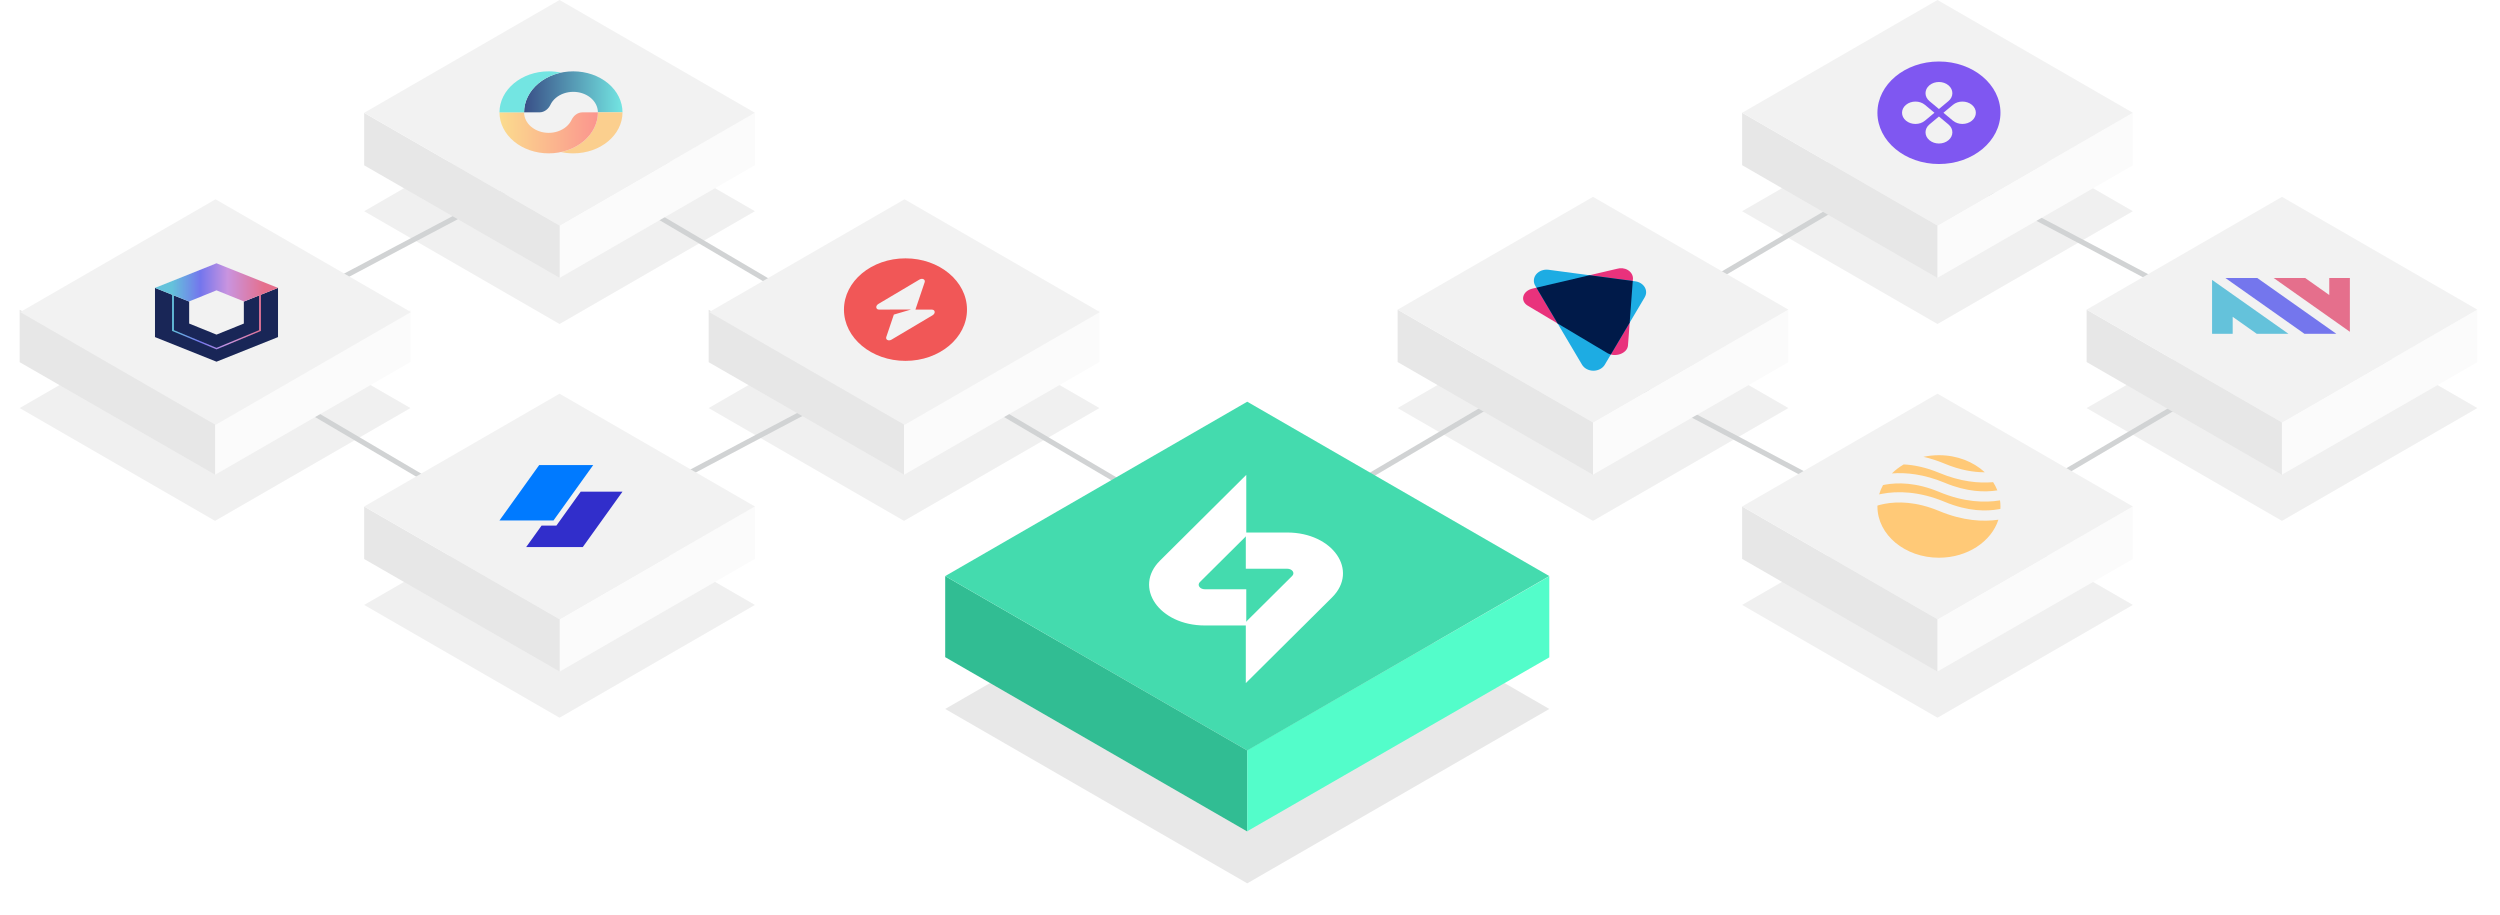 <svg width="508" height="186" viewBox="0 0 508 186" fill="none" xmlns="http://www.w3.org/2000/svg">
<g filter="url(#filter0_f_537_5194)">
<path d="M253.44 179.493L192.063 144.059L253.44 108.625L314.817 144.059L253.44 179.493Z" fill="#E8E8E8"/>
</g>
<g filter="url(#filter1_f_537_5194)">
<path d="M463.697 105.837L424 82.919L463.697 60L503.394 82.919L463.697 105.837Z" fill="#F0F0F0"/>
</g>
<g filter="url(#filter2_f_537_5194)">
<path d="M393.697 65.837L354 42.919L393.697 20L433.393 42.919L393.697 65.837Z" fill="#F0F0F0"/>
</g>
<g filter="url(#filter3_f_537_5194)">
<path d="M323.697 105.837L284 82.919L323.697 60L363.393 82.919L323.697 105.837Z" fill="#F0F0F0"/>
</g>
<g filter="url(#filter4_f_537_5194)">
<path d="M183.697 105.837L144 82.919L183.697 60L223.393 82.919L183.697 105.837Z" fill="#F0F0F0"/>
</g>
<g filter="url(#filter5_f_537_5194)">
<path d="M113.697 145.837L74 122.919L113.697 100L153.393 122.919L113.697 145.837Z" fill="#F0F0F0"/>
</g>
<g filter="url(#filter6_f_537_5194)">
<path d="M43.697 105.837L4 82.919L43.697 60L83.393 82.919L43.697 105.837Z" fill="#F0F0F0"/>
</g>
<g filter="url(#filter7_f_537_5194)">
<path d="M113.697 65.837L74 42.919L113.697 20L153.393 42.919L113.697 65.837Z" fill="#F0F0F0"/>
</g>
<path d="M109.156 113.179C109.021 113.216 108.878 113.197 108.757 113.127C108.636 113.058 108.547 112.943 108.511 112.809C108.475 112.674 108.493 112.531 108.563 112.41C108.632 112.289 108.747 112.201 108.882 112.164C111.155 110.713 189.594 69.321 192.934 67.555C193.058 67.491 193.202 67.478 193.335 67.52C193.468 67.562 193.579 67.655 193.644 67.778C193.676 67.839 193.695 67.905 193.701 67.973C193.707 68.041 193.699 68.11 193.678 68.175C193.658 68.24 193.624 68.3 193.58 68.353C193.536 68.405 193.482 68.448 193.421 68.479C192.609 68.915 111.683 111.626 109.44 113.047C109.359 113.117 109.261 113.162 109.156 113.179V113.179Z" fill="#D1D3D4"/>
<path d="M39.156 73.179C39.021 73.216 38.877 73.197 38.757 73.127C38.636 73.058 38.547 72.943 38.511 72.809C38.475 72.674 38.493 72.531 38.563 72.41C38.632 72.289 38.747 72.201 38.882 72.164C41.155 70.713 119.594 29.321 122.934 27.555C123.058 27.491 123.202 27.478 123.335 27.52C123.468 27.562 123.579 27.655 123.644 27.778C123.676 27.839 123.695 27.905 123.701 27.973C123.707 28.041 123.699 28.11 123.678 28.175C123.658 28.24 123.624 28.3 123.58 28.352C123.536 28.405 123.482 28.448 123.421 28.479C122.609 28.915 41.683 71.626 39.44 73.047C39.359 73.117 39.261 73.162 39.156 73.179V73.179Z" fill="#D1D3D4"/>
<path d="M397.04 113.179C397.175 113.216 397.318 113.197 397.439 113.127C397.56 113.058 397.648 112.943 397.684 112.809C397.721 112.674 397.702 112.531 397.633 112.41C397.563 112.289 397.449 112.201 397.314 112.164C395.04 110.713 316.601 69.321 313.262 67.555C313.138 67.491 312.994 67.478 312.86 67.52C312.727 67.562 312.616 67.655 312.551 67.778C312.52 67.839 312.5 67.905 312.495 67.973C312.489 68.041 312.496 68.11 312.517 68.175C312.538 68.24 312.571 68.3 312.616 68.353C312.66 68.405 312.714 68.448 312.775 68.479C313.587 68.915 394.513 111.626 396.756 113.047C396.837 113.117 396.935 113.162 397.04 113.179V113.179Z" fill="#D1D3D4"/>
<path d="M467.04 73.179C467.175 73.216 467.318 73.197 467.439 73.127C467.56 73.058 467.648 72.943 467.684 72.809C467.721 72.674 467.702 72.531 467.633 72.41C467.563 72.289 467.449 72.201 467.314 72.164C465.04 70.713 386.601 29.321 383.262 27.555C383.138 27.491 382.994 27.478 382.86 27.52C382.727 27.562 382.616 27.655 382.551 27.778C382.52 27.839 382.5 27.905 382.495 27.973C382.489 28.041 382.496 28.11 382.517 28.175C382.538 28.24 382.571 28.3 382.616 28.352C382.66 28.405 382.714 28.448 382.775 28.479C383.587 28.915 464.513 71.626 466.756 73.047C466.837 73.117 466.935 73.162 467.04 73.179V73.179Z" fill="#D1D3D4"/>
<path d="M236.452 103.77C236.359 103.772 236.268 103.748 236.188 103.699L196.756 80.466C196.696 80.432 196.644 80.387 196.602 80.333C196.56 80.279 196.529 80.217 196.511 80.151C196.493 80.085 196.488 80.016 196.497 79.948C196.506 79.88 196.529 79.815 196.563 79.755C196.635 79.636 196.75 79.55 196.884 79.514C197.019 79.478 197.162 79.495 197.284 79.563L236.716 102.796C236.851 102.831 236.966 102.918 237.037 103.038C237.107 103.158 237.127 103.301 237.092 103.435C237.057 103.57 236.97 103.685 236.85 103.756C236.73 103.826 236.587 103.846 236.452 103.811V103.77Z" fill="#D1D3D4"/>
<path d="M267.149 103.77C267.242 103.772 267.333 103.748 267.413 103.699L306.846 80.466C306.905 80.432 306.957 80.387 307 80.333C307.042 80.279 307.072 80.217 307.09 80.151C307.108 80.085 307.113 80.016 307.104 79.948C307.095 79.88 307.073 79.815 307.038 79.755C306.967 79.636 306.851 79.55 306.717 79.514C306.583 79.478 306.44 79.495 306.318 79.563L266.885 102.796C266.75 102.831 266.635 102.918 266.565 103.038C266.494 103.158 266.474 103.301 266.509 103.435C266.544 103.57 266.631 103.685 266.751 103.756C266.871 103.826 267.014 103.846 267.149 103.811V103.77Z" fill="#D1D3D4"/>
<path d="M337.149 63.77C337.242 63.772 337.333 63.748 337.413 63.699L376.846 40.466C376.905 40.432 376.957 40.387 377 40.333C377.042 40.279 377.072 40.217 377.09 40.151C377.108 40.085 377.113 40.016 377.104 39.948C377.095 39.88 377.073 39.815 377.038 39.755C376.967 39.636 376.851 39.55 376.717 39.514C376.583 39.478 376.44 39.495 376.318 39.563L336.885 62.796C336.75 62.831 336.635 62.918 336.565 63.038C336.494 63.158 336.474 63.301 336.509 63.435C336.544 63.57 336.631 63.685 336.751 63.756C336.871 63.826 337.014 63.846 337.149 63.811V63.77Z" fill="#D1D3D4"/>
<path d="M407.149 103.77C407.242 103.772 407.333 103.748 407.413 103.699L446.846 80.466C446.905 80.432 446.957 80.387 447 80.333C447.042 80.279 447.072 80.217 447.09 80.151C447.108 80.085 447.113 80.016 447.104 79.948C447.095 79.88 447.073 79.815 447.038 79.755C446.967 79.636 446.851 79.55 446.717 79.514C446.583 79.478 446.44 79.495 446.318 79.563L406.885 102.796C406.75 102.831 406.635 102.918 406.565 103.038C406.494 103.158 406.474 103.301 406.509 103.435C406.544 103.57 406.631 103.685 406.751 103.756C406.871 103.826 407.014 103.846 407.149 103.811V103.77Z" fill="#D1D3D4"/>
<path d="M166.452 63.77C166.359 63.772 166.268 63.748 166.188 63.699L126.756 40.466C126.696 40.432 126.644 40.387 126.602 40.333C126.56 40.279 126.529 40.217 126.511 40.151C126.493 40.085 126.488 40.016 126.497 39.948C126.506 39.88 126.529 39.815 126.563 39.755C126.635 39.636 126.75 39.55 126.884 39.514C127.019 39.478 127.162 39.495 127.284 39.563L166.716 62.796C166.851 62.831 166.966 62.918 167.037 63.038C167.107 63.158 167.127 63.301 167.092 63.435C167.057 63.57 166.97 63.685 166.85 63.756C166.73 63.826 166.587 63.846 166.452 63.811V63.77Z" fill="#D1D3D4"/>
<path d="M96.452 103.77C96.359 103.772 96.268 103.748 96.189 103.699L56.756 80.466C56.696 80.432 56.644 80.387 56.602 80.333C56.56 80.279 56.529 80.217 56.511 80.151C56.493 80.085 56.488 80.016 56.497 79.948C56.506 79.88 56.529 79.815 56.563 79.755C56.635 79.636 56.75 79.55 56.884 79.514C57.019 79.478 57.162 79.495 57.284 79.563L96.716 102.796C96.851 102.831 96.966 102.918 97.037 103.038C97.107 103.158 97.127 103.301 97.092 103.435C97.057 103.57 96.97 103.685 96.85 103.756C96.73 103.826 96.587 103.846 96.452 103.811V103.77Z" fill="#D1D3D4"/>
<path d="M323.697 96.475L284 73.566V62.919L323.697 85.827V96.475Z" fill="#E7E7E7"/>
<path d="M363.394 73.597L323.697 96.444V85.797L363.394 62.939V73.597Z" fill="#FBFBFB"/>
<path d="M323.697 85.837L284 62.919L323.697 40L363.394 62.919L323.697 85.837Z" fill="#F2F2F2"/>
<g filter="url(#filter8_f_537_5194)">
<path d="M393.697 145.837L354 122.919L393.697 100L433.394 122.919L393.697 145.837Z" fill="#F0F0F0"/>
</g>
<path d="M393.697 136.475L354 113.566V102.919L393.697 125.827V136.475Z" fill="#E7E7E7"/>
<path d="M433.394 113.596L393.697 136.444V125.797L433.394 102.939V113.596Z" fill="#FBFBFB"/>
<path d="M393.697 125.837L354 102.919L393.697 80L433.394 102.919L393.697 125.837Z" fill="#F2F2F2"/>
<path fill-rule="evenodd" clip-rule="evenodd" d="M386.838 94.37C385.944 94.891 385.136 95.507 384.434 96.2C387.302 95.978 390.946 96.34 395.177 98.103C399.695 99.986 403.333 100.049 405.865 99.642C405.635 99.063 405.346 98.506 405.003 97.976C402.105 98.231 398.389 97.894 394.059 96.089C391.309 94.944 388.885 94.472 386.838 94.37ZM403.31 95.968C401.021 93.837 397.695 92.496 393.993 92.496C392.906 92.496 391.851 92.611 390.845 92.829C392.207 93.138 393.654 93.591 395.177 94.226C398.347 95.547 401.084 95.972 403.31 95.968ZM406.406 101.677C403.347 102.18 399.123 102.077 394.059 99.967C389.324 97.994 385.556 98.019 383.014 98.489C382.883 98.514 382.755 98.539 382.63 98.566C382.297 99.169 382.031 99.803 381.841 100.461C382.044 100.416 382.255 100.373 382.472 100.333C385.555 99.762 389.912 99.787 395.177 101.981C399.912 103.953 403.68 103.929 406.222 103.458C406.309 103.442 406.395 103.425 406.479 103.408C406.488 103.244 406.493 103.078 406.493 102.912C406.493 102.494 406.463 102.082 406.406 101.677ZM406.071 105.606C403.042 106.047 398.941 105.878 394.059 103.844C389.324 101.871 385.556 101.896 383.014 102.367C382.45 102.471 381.942 102.598 381.495 102.733C381.494 102.792 381.493 102.852 381.493 102.912C381.493 108.665 387.089 113.329 393.993 113.329C399.779 113.329 404.646 110.053 406.071 105.606Z" fill="#FFC977"/>
<path d="M393.697 56.475L354 33.566V22.919L393.697 45.827V56.475Z" fill="#E7E7E7"/>
<path d="M433.394 33.596L393.697 56.444V45.797L433.394 22.939V33.596Z" fill="#FBFBFB"/>
<path d="M393.697 45.837L354 22.919L393.697 0L433.394 22.919L393.697 45.837Z" fill="#F2F2F2"/>
<path fill-rule="evenodd" clip-rule="evenodd" d="M393.993 33.329C400.897 33.329 406.493 28.665 406.493 22.912C406.493 17.159 400.897 12.496 393.993 12.496C387.089 12.496 381.493 17.159 381.493 22.912C381.493 28.665 387.089 33.329 393.993 33.329ZM395.922 20.544C396.988 19.656 396.988 18.216 395.922 17.328C394.857 16.44 393.129 16.44 392.064 17.328C390.998 18.216 390.998 19.656 392.064 20.544L393.993 22.152L395.922 20.544ZM396.835 24.52C397.901 25.408 399.628 25.408 400.694 24.52C401.759 23.632 401.759 22.192 400.694 21.305C399.628 20.417 397.901 20.417 396.835 21.305L394.906 22.912L396.835 24.52ZM395.922 28.496C396.988 27.608 396.988 26.169 395.922 25.281L393.993 23.673L392.064 25.281C390.998 26.169 390.998 27.608 392.064 28.496C393.129 29.384 394.857 29.384 395.922 28.496ZM387.292 24.52C386.227 23.632 386.227 22.192 387.292 21.305C388.358 20.417 390.085 20.417 391.151 21.305L393.08 22.912L391.151 24.52C390.085 25.408 388.358 25.408 387.292 24.52Z" fill="#7F57F1"/>
<path d="M463.697 96.475L424 73.566V62.919L463.697 85.827V96.475Z" fill="#E7E7E7"/>
<path d="M503.394 73.597L463.697 96.444V85.797L503.394 62.939V73.597Z" fill="#FBFBFB"/>
<path d="M463.697 85.837L424 62.919L463.697 40L503.394 62.919L463.697 85.837Z" fill="#F2F2F2"/>
<path d="M468.26 67.826H474.741L458.687 56.496H452.206L468.26 67.826Z" fill="#7476ED"/>
<path d="M462.016 56.496L477.493 67.418V56.496H473.305V59.944L468.418 56.496L462.016 56.496Z" fill="#E56F8C"/>
<path d="M449.493 56.875V67.826H453.681V64.377L458.567 67.826H465.01L449.493 56.875Z" fill="#64C2DB"/>
<path d="M183.697 96.475L223.394 73.566V62.919L183.697 85.827V96.475Z" fill="#FBFBFB"/>
<path d="M144 73.597L183.697 96.444V85.797L144 62.939V73.597Z" fill="#E7E7E7"/>
<path d="M183.796 86.333L223.493 63.414L183.796 40.496L144.1 63.414L183.796 86.333Z" fill="#F2F2F2"/>
<path fill-rule="evenodd" clip-rule="evenodd" d="M183.993 73.329C190.896 73.329 196.493 68.665 196.493 62.912C196.493 57.159 190.896 52.496 183.993 52.496C177.089 52.496 171.493 57.159 171.493 62.912C171.493 68.665 177.089 73.329 183.993 73.329ZM187.892 57.348C188.082 56.786 187.428 56.454 186.83 56.809L178.489 61.761C177.841 62.146 177.942 62.912 178.642 62.912H180.838V62.898H185.119L181.631 63.924L180.093 68.476C179.904 69.038 180.558 69.371 181.155 69.016L189.497 64.064C190.145 63.679 190.043 62.912 189.344 62.912H186.013L187.892 57.348Z" fill="#F15757"/>
<path d="M43.697 96.475L83.394 73.566V62.919L43.697 85.827V96.475Z" fill="#FBFBFB"/>
<path d="M4 73.597L43.697 96.444V85.797L4 62.939V73.597Z" fill="#E7E7E7"/>
<path d="M43.796 86.333L83.493 63.414L43.796 40.496L4.1 63.414L43.796 86.333Z" fill="#F2F2F2"/>
<path d="M113.697 136.475L153.394 113.566V102.919L113.697 125.827V136.475Z" fill="#FBFBFB"/>
<path d="M74 113.596L113.697 136.444V125.797L74 102.939V113.596Z" fill="#E7E7E7"/>
<path d="M113.697 125.837L153.394 102.919L113.697 80L74 102.919L113.697 125.837Z" fill="#F2F2F2"/>
<path d="M113.697 56.475L153.394 33.566V22.919L113.697 45.827V56.475Z" fill="#FBFBFB"/>
<path d="M74 33.596L113.697 56.444V45.797L74 22.939V33.596Z" fill="#E7E7E7"/>
<path d="M113.697 45.837L153.394 22.919L113.697 0L74 22.919L113.697 45.837Z" fill="#F2F2F2"/>
<path d="M253.44 168.956L192.063 133.533V117.059L253.44 152.483V168.956Z" fill="#31BD93"/>
<path d="M314.817 133.573L253.44 168.905V152.432L314.817 117.1V133.573Z" fill="#53FDCA"/>
<path d="M253.44 152.493L192.063 117.059L253.44 81.626L314.817 117.059L253.44 152.493Z" fill="#44DBAE"/>
<path d="M253.44 138.151C273.621 138.151 289.98 128.708 289.98 117.059C289.98 105.411 273.621 95.968 253.44 95.968C233.26 95.968 216.9 105.411 216.9 117.059C216.9 128.708 233.26 138.151 253.44 138.151Z" fill="#44DBAE"/>
<path fill-rule="evenodd" clip-rule="evenodd" d="M253.147 138.808L270.673 121.393C276.174 115.927 270.838 108.207 261.558 108.207H253.147V115.565H261.558C262.589 115.565 263.182 116.423 262.571 117.031L253.147 126.395V138.808Z" fill="white"/>
<path fill-rule="evenodd" clip-rule="evenodd" d="M253.242 96.496L235.717 113.91C230.215 119.377 235.551 127.097 244.831 127.097H253.242V119.738H244.831C243.8 119.738 243.207 118.88 243.818 118.273L253.242 108.909V96.496Z" fill="white"/>
<path d="M126.493 22.829C126.493 20.619 125.439 18.499 123.564 16.936C121.688 15.374 119.145 14.496 116.492 14.496C113.84 14.496 111.297 15.374 109.421 16.936C107.546 18.499 106.492 20.619 106.492 22.829H109.617C110.653 22.829 111.46 22.106 111.84 21.303C112.089 20.776 112.467 20.291 112.957 19.883C113.894 19.101 115.166 18.662 116.492 18.662C117.818 18.662 119.09 19.101 120.028 19.883C120.966 20.664 121.492 21.724 121.492 22.829H126.493Z" fill="url(#paint0_linear_537_5194)"/>
<path d="M120.732 26.018C121.234 25.007 121.493 23.923 121.493 22.829H126.493C126.493 27.431 122.015 31.162 116.492 31.162C115.628 31.162 114.788 31.071 113.988 30.899C114.441 30.801 114.886 30.678 115.32 30.528C116.533 30.109 117.635 29.495 118.564 28.721C119.493 27.948 120.229 27.029 120.732 26.018Z" fill="#FBCF8E"/>
<path d="M101.493 22.829C101.493 23.923 101.751 25.007 102.254 26.018C102.756 27.029 103.493 27.948 104.422 28.721C105.35 29.495 106.453 30.109 107.666 30.528C108.879 30.947 110.18 31.162 111.493 31.162C112.806 31.162 114.106 30.947 115.32 30.528C116.533 30.109 117.635 29.495 118.564 28.721C119.493 27.948 120.229 27.029 120.732 26.018C121.234 25.007 121.493 23.923 121.493 22.829H118.368C117.332 22.829 116.525 23.552 116.145 24.355C116.135 24.378 116.124 24.401 116.112 24.423C115.861 24.929 115.493 25.388 115.028 25.775C114.564 26.162 114.013 26.469 113.406 26.678C112.8 26.888 112.15 26.996 111.493 26.996C110.836 26.996 110.186 26.888 109.579 26.678C108.973 26.469 108.422 26.162 107.957 25.775C107.493 25.388 107.125 24.929 106.873 24.423C106.622 23.918 106.493 23.376 106.493 22.829H101.493Z" fill="url(#paint1_linear_537_5194)"/>
<path d="M101.494 22.829C101.494 18.227 105.971 14.496 111.494 14.496C112.359 14.496 113.198 14.587 113.998 14.759C112.281 15.128 110.696 15.874 109.421 16.936C107.546 18.499 106.492 20.619 106.492 22.829H101.494Z" fill="#73E5E2"/>
<path d="M109.565 94.496H120.545L112.473 105.757H101.493L109.565 94.496Z" fill="#007AFF"/>
<path d="M110.046 106.801L106.919 111.162H118.42L126.493 99.901H118.004L113.059 106.801H110.046Z" fill="#312ECB"/>
<path d="M326.593 71.738L310.449 62.122C308.813 61.147 309.369 59.118 311.409 58.641L328.568 54.62C328.931 54.507 329.321 54.47 329.704 54.513C330.087 54.556 330.453 54.677 330.771 54.866C331.089 55.055 331.35 55.308 331.533 55.602C331.716 55.896 331.815 56.223 331.822 56.557L330.805 70.193C330.684 71.812 328.229 72.712 326.593 71.738Z" fill="#E9327C"/>
<path d="M321.473 74.112L311.962 58.051C311.744 57.684 311.649 57.271 311.685 56.86C311.722 56.449 311.889 56.054 312.169 55.72C312.449 55.385 312.83 55.124 313.271 54.965C313.712 54.806 314.195 54.755 314.668 54.818L332.294 57.167C332.7 57.221 333.085 57.357 333.418 57.565C333.75 57.773 334.021 58.046 334.208 58.361C334.395 58.677 334.493 59.026 334.493 59.381C334.492 59.736 334.395 60.085 334.208 60.401L326.088 74.113C325.87 74.479 325.539 74.786 325.132 75.001C324.725 75.216 324.257 75.329 323.78 75.329C323.303 75.329 322.835 75.215 322.428 75.001C322.021 74.786 321.691 74.478 321.473 74.112Z" fill="#1DACE3"/>
<path d="M331.778 57.097L322.992 55.926L312.204 58.456L316.51 65.73L326.593 71.738C326.816 71.869 327.06 71.969 327.319 72.035L331.149 65.568L331.778 57.097Z" fill="#001A49"/>
<path d="M31.493 68.496L31.493 58.496L38.437 61.274V65.746L43.993 67.996L49.548 65.746V61.274L56.493 58.496V68.496L43.993 73.496L31.493 68.496Z" fill="#192657"/>
<path fill-rule="evenodd" clip-rule="evenodd" d="M34.965 59.885L31.493 58.496L43.993 53.496L56.492 58.496L53.02 59.885V67.246L43.993 70.996L34.965 67.246L34.965 59.885ZM52.644 60.035L49.548 61.273V61.246L43.993 58.996L38.437 61.246V61.273L35.341 60.035V67.092L43.993 70.686L52.644 67.092V60.035Z" fill="url(#paint2_linear_537_5194)"/>
<defs>
<filter id="filter0_f_537_5194" x="186.063" y="102.625" width="134.754" height="82.867" filterUnits="userSpaceOnUse" color-interpolation-filters="sRGB">
<feFlood flood-opacity="0" result="BackgroundImageFix"/>
<feBlend mode="normal" in="SourceGraphic" in2="BackgroundImageFix" result="shape"/>
<feGaussianBlur stdDeviation="3" result="effect1_foregroundBlur_537_5194"/>
</filter>
<filter id="filter1_f_537_5194" x="420" y="56" width="87.393" height="53.837" filterUnits="userSpaceOnUse" color-interpolation-filters="sRGB">
<feFlood flood-opacity="0" result="BackgroundImageFix"/>
<feBlend mode="normal" in="SourceGraphic" in2="BackgroundImageFix" result="shape"/>
<feGaussianBlur stdDeviation="2" result="effect1_foregroundBlur_537_5194"/>
</filter>
<filter id="filter2_f_537_5194" x="350" y="16" width="87.393" height="53.837" filterUnits="userSpaceOnUse" color-interpolation-filters="sRGB">
<feFlood flood-opacity="0" result="BackgroundImageFix"/>
<feBlend mode="normal" in="SourceGraphic" in2="BackgroundImageFix" result="shape"/>
<feGaussianBlur stdDeviation="2" result="effect1_foregroundBlur_537_5194"/>
</filter>
<filter id="filter3_f_537_5194" x="280" y="56" width="87.393" height="53.837" filterUnits="userSpaceOnUse" color-interpolation-filters="sRGB">
<feFlood flood-opacity="0" result="BackgroundImageFix"/>
<feBlend mode="normal" in="SourceGraphic" in2="BackgroundImageFix" result="shape"/>
<feGaussianBlur stdDeviation="2" result="effect1_foregroundBlur_537_5194"/>
</filter>
<filter id="filter4_f_537_5194" x="140" y="56" width="87.393" height="53.837" filterUnits="userSpaceOnUse" color-interpolation-filters="sRGB">
<feFlood flood-opacity="0" result="BackgroundImageFix"/>
<feBlend mode="normal" in="SourceGraphic" in2="BackgroundImageFix" result="shape"/>
<feGaussianBlur stdDeviation="2" result="effect1_foregroundBlur_537_5194"/>
</filter>
<filter id="filter5_f_537_5194" x="70" y="96" width="87.393" height="53.837" filterUnits="userSpaceOnUse" color-interpolation-filters="sRGB">
<feFlood flood-opacity="0" result="BackgroundImageFix"/>
<feBlend mode="normal" in="SourceGraphic" in2="BackgroundImageFix" result="shape"/>
<feGaussianBlur stdDeviation="2" result="effect1_foregroundBlur_537_5194"/>
</filter>
<filter id="filter6_f_537_5194" x="0" y="56" width="87.393" height="53.837" filterUnits="userSpaceOnUse" color-interpolation-filters="sRGB">
<feFlood flood-opacity="0" result="BackgroundImageFix"/>
<feBlend mode="normal" in="SourceGraphic" in2="BackgroundImageFix" result="shape"/>
<feGaussianBlur stdDeviation="2" result="effect1_foregroundBlur_537_5194"/>
</filter>
<filter id="filter7_f_537_5194" x="70" y="16" width="87.393" height="53.837" filterUnits="userSpaceOnUse" color-interpolation-filters="sRGB">
<feFlood flood-opacity="0" result="BackgroundImageFix"/>
<feBlend mode="normal" in="SourceGraphic" in2="BackgroundImageFix" result="shape"/>
<feGaussianBlur stdDeviation="2" result="effect1_foregroundBlur_537_5194"/>
</filter>
<filter id="filter8_f_537_5194" x="350" y="96" width="87.393" height="53.837" filterUnits="userSpaceOnUse" color-interpolation-filters="sRGB">
<feFlood flood-opacity="0" result="BackgroundImageFix"/>
<feBlend mode="normal" in="SourceGraphic" in2="BackgroundImageFix" result="shape"/>
<feGaussianBlur stdDeviation="2" result="effect1_foregroundBlur_537_5194"/>
</filter>
<linearGradient id="paint0_linear_537_5194" x1="126.493" y1="18.662" x2="106.492" y2="18.662" gradientUnits="userSpaceOnUse">
<stop stop-color="#73E5E2"/>
<stop offset="1" stop-color="#394F87"/>
</linearGradient>
<linearGradient id="paint1_linear_537_5194" x1="101.493" y1="26.996" x2="121.493" y2="26.996" gradientUnits="userSpaceOnUse">
<stop stop-color="#FBDC8E"/>
<stop offset="1" stop-color="#FB958E"/>
</linearGradient>
<linearGradient id="paint2_linear_537_5194" x1="34.965" y1="57.385" x2="53.715" y2="57.385" gradientUnits="userSpaceOnUse">
<stop stop-color="#64C2DB"/>
<stop offset="0.307" stop-color="#7476ED"/>
<stop offset="0.604" stop-color="#C994DF"/>
<stop offset="1" stop-color="#E56F8C"/>
</linearGradient>
</defs>
</svg>
